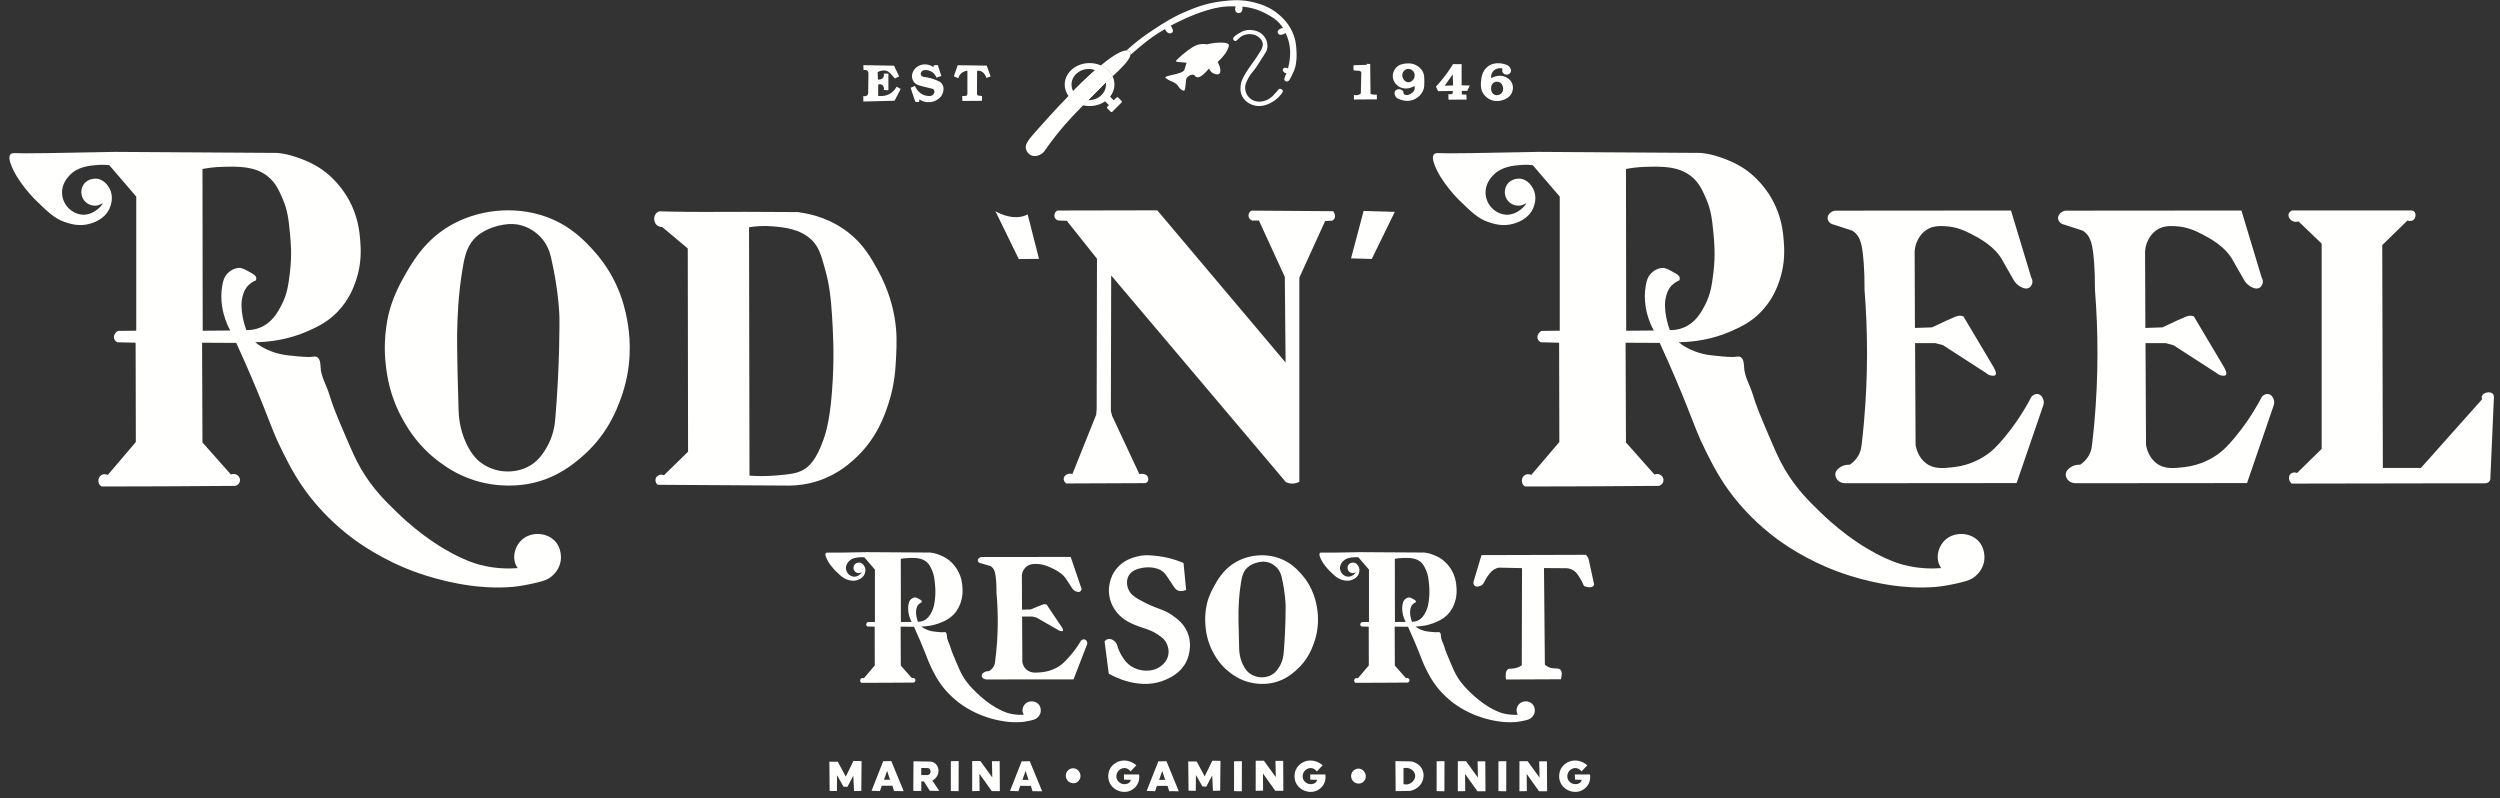 <?xml version="1.0" encoding="UTF-8"?>
<svg width="263px" height="84px" viewBox="0 0 263 84" version="1.1" xmlns="http://www.w3.org/2000/svg" xmlns:xlink="http://www.w3.org/1999/xlink">
    <rect x="0" y="0" width="263" height="84" fill="#333333" stroke="none"/>
    <title>Brand/Rod N Reel Logo/collapsed-light</title>
    <g id="Brand/Rod-N-Reel-Logo/collapsed-light" stroke="none" stroke-width="1" fill="none" fill-rule="evenodd">
        <g id="logo/collapsed-white" fill="#FFFFFE">
            <path d="M94.133,8.256 C94.286,8.184 94.438,8.112 94.591,8.04 C94.411,7.663 94.232,7.287 94.052,6.909 C92.975,6.892 91.899,6.874 90.822,6.856 C90.831,7.035 90.84,7.215 90.849,7.394 C90.971,7.33 91.12,7.34 91.225,7.421 C91.367,7.529 91.361,7.702 91.36,7.718 C91.351,8.417 91.343,9.117 91.333,9.818 C91.331,9.832 91.307,10.004 91.145,10.086 C90.987,10.168 90.836,10.094 90.822,10.086 L90.822,10.679 C91.917,10.652 93.011,10.624 94.106,10.598 L94.753,9.36 C94.609,9.279 94.465,9.198 94.322,9.117 C94.237,9.28 94.06,9.564 93.73,9.791 C93.157,10.181 92.543,10.11 92.383,10.086 L92.383,8.902 C92.413,8.889 92.591,8.816 92.76,8.902 C92.941,8.993 93.038,9.228 92.975,9.467 C93.137,9.476 93.299,9.485 93.46,9.494 L93.46,7.744 L92.975,7.744 C92.987,7.782 93.027,7.935 92.948,8.094 C92.884,8.226 92.777,8.286 92.734,8.31 C92.569,8.399 92.408,8.374 92.357,8.364 C92.347,8.103 92.338,7.843 92.33,7.583 C92.408,7.539 92.527,7.482 92.68,7.448 C92.78,7.425 93.002,7.376 93.245,7.448 C93.474,7.517 93.61,7.662 93.863,7.932 C93.983,8.06 94.073,8.174 94.133,8.256" id="Fill-2"></path>
            <path d="M96.249,9.038 C96.098,9.102 95.947,9.168 95.796,9.235 C95.96,9.727 96.124,10.22 96.288,10.713 C96.42,10.719 96.551,10.727 96.683,10.733 L96.722,10.457 C96.841,10.538 97.042,10.653 97.313,10.713 C97.451,10.743 97.984,10.842 98.516,10.536 C98.659,10.452 99.005,10.253 99.166,9.826 C99.202,9.732 99.358,9.32 99.166,8.938 C98.999,8.603 98.657,8.483 98.162,8.307 C97.76,8.166 97.411,8.113 97.175,8.091 C97.163,8.088 96.948,8.052 96.88,7.874 C96.812,7.694 96.952,7.526 96.959,7.519 C97.161,7.286 97.653,7.353 97.964,7.519 C98.312,7.705 98.462,8.031 98.516,8.169 C98.687,8.111 98.858,8.052 99.028,7.992 C98.903,7.611 98.779,7.23 98.654,6.849 C98.516,6.855 98.378,6.863 98.24,6.868 C98.227,6.935 98.213,7 98.2,7.065 C98.116,7.005 97.991,6.927 97.826,6.868 C97.702,6.825 97.337,6.698 96.899,6.829 C96.79,6.862 96.383,6.99 96.13,7.401 C96.068,7.501 95.884,7.802 95.953,8.189 C96.002,8.465 96.158,8.648 96.229,8.722 C96.401,8.9 96.588,8.963 97.097,9.097 C97.408,9.178 97.758,9.265 98.141,9.352 C98.182,9.378 98.245,9.428 98.279,9.511 C98.349,9.675 98.261,9.864 98.162,9.963 C97.984,10.143 97.7,10.106 97.511,10.082 C97.418,10.07 97.204,10.032 96.959,9.885 C96.53,9.627 96.329,9.229 96.249,9.038" id="Fill-3"></path>
            <path d="M100.751,6.862 C100.616,7.248 100.481,7.635 100.346,8.022 C100.5,8.091 100.653,8.162 100.807,8.231 C100.836,8.127 100.893,7.974 101.017,7.826 C101.288,7.5 101.669,7.445 101.771,7.435 L101.771,9.907 C101.729,9.968 101.687,10.028 101.645,10.089 L101.226,10.103 L101.24,10.62 C101.929,10.615 102.619,10.611 103.308,10.606 L103.308,10.103 C103.159,10.085 103.01,10.065 102.862,10.047 C102.833,10.001 102.805,9.954 102.777,9.907 C102.782,9.088 102.787,8.268 102.791,7.449 C102.928,7.427 103.037,7.442 103.112,7.463 C103.589,7.588 103.754,8.151 103.769,8.202 C103.918,8.147 104.067,8.091 104.216,8.036 C104.076,7.658 103.937,7.28 103.798,6.903 C102.782,6.889 101.766,6.875 100.751,6.862" id="Fill-4"></path>
            <path d="M142.379,6.869 C142.386,7.048 142.391,7.227 142.396,7.406 C142.611,7.423 142.823,7.44 143.038,7.458 C143.095,7.498 143.152,7.538 143.211,7.579 C143.192,8.329 143.176,9.079 143.159,9.829 C143.116,9.87 143.059,9.914 142.986,9.95 C142.747,10.067 142.511,10.008 142.432,9.985 L142.432,10.469 C143.239,10.464 144.047,10.458 144.854,10.452 C144.849,10.285 144.843,10.118 144.838,9.95 C144.721,9.965 144.565,9.971 144.388,9.937 C144.311,9.922 144.241,9.903 144.179,9.881 C144.168,8.831 144.157,7.781 144.145,6.731 C144.068,6.727 143.864,6.717 143.788,6.714 L143.782,6.713 L143.782,6.817 C143.315,6.834 142.847,6.852 142.379,6.869" id="Fill-5"></path>
            <path d="M148.723,8.303 C148.711,8.333 148.495,8.681 148.129,8.651 C147.805,8.627 147.637,8.333 147.601,8.249 C147.571,8.195 147.445,7.919 147.583,7.625 C147.607,7.577 147.733,7.331 148.015,7.265 C148.279,7.199 148.549,7.325 148.699,7.529 C148.873,7.769 148.855,8.081 148.723,8.303 M149.671,7.529 C149.389,6.995 148.861,6.797 148.711,6.749 C148.381,6.641 148.105,6.665 147.949,6.677 C147.649,6.707 147.211,6.749 146.875,7.109 C146.629,7.373 146.461,7.787 146.539,8.225 C146.641,8.783 147.091,9.065 147.193,9.125 C147.667,9.401 148.285,9.365 148.795,9.041 C148.819,9.113 148.855,9.257 148.807,9.419 C148.741,9.653 148.555,9.773 148.435,9.851 C148.351,9.899 148.135,10.037 147.889,9.989 C147.835,9.977 147.739,9.959 147.679,9.875 C147.637,9.809 147.661,9.761 147.643,9.683 C147.601,9.527 147.415,9.419 147.253,9.389 C147.103,9.365 146.893,9.401 146.779,9.557 C146.599,9.803 146.809,10.139 146.821,10.157 C146.893,10.271 147.013,10.373 147.277,10.463 C147.541,10.553 148.117,10.745 148.765,10.463 C148.855,10.421 149.467,10.145 149.725,9.485 C149.845,9.191 149.839,8.939 149.839,8.555 C149.833,8.099 149.833,7.829 149.671,7.529" id="Fill-6"></path>
            <path d="M151.981,9.017 C152.263,8.615 152.545,8.219 152.827,7.817 C152.845,8.207 152.857,8.597 152.869,8.987 C152.575,8.999 152.275,9.005 151.981,9.017 M154.621,8.999 C154.333,8.993 154.045,8.981 153.763,8.974 L153.763,6.749 L152.857,6.749 C152.653,7.085 152.413,7.438 152.149,7.805 C151.783,8.303 151.412,8.735 151.063,9.113 C151.135,9.269 151.213,9.424 151.285,9.587 C151.801,9.581 152.323,9.574 152.845,9.569 C152.827,9.677 152.815,9.785 152.803,9.893 C152.659,9.899 152.515,9.911 152.371,9.917 C152.371,10.109 152.377,10.301 152.383,10.487 C153.019,10.487 153.655,10.481 154.291,10.474 C154.279,10.301 154.273,10.133 154.262,9.959 C154.105,9.953 153.943,9.941 153.788,9.935 C153.781,9.809 153.781,9.683 153.775,9.557 L154.357,9.557 C154.447,9.371 154.538,9.185 154.621,8.999" id="Fill-7"></path>
            <path d="M157.903,9.863 C157.729,10.007 157.441,10.079 157.201,9.953 C156.901,9.803 156.871,9.449 156.865,9.371 C156.859,9.317 156.823,8.903 157.141,8.693 C157.315,8.579 157.555,8.561 157.747,8.651 C157.939,8.741 158.023,8.903 158.047,8.957 C158.173,9.215 158.185,9.629 157.903,9.863 M159.073,8.777 C158.899,8.345 158.527,8.171 158.407,8.111 C157.945,7.889 157.507,7.991 157.351,8.027 C157.141,8.075 156.985,8.159 156.877,8.225 C156.865,8.171 156.817,7.793 157.088,7.487 C157.327,7.211 157.651,7.181 157.712,7.181 C157.831,7.163 157.993,7.151 158.047,7.235 C158.083,7.295 158.023,7.355 158.029,7.457 C158.041,7.619 158.191,7.805 158.407,7.847 C158.605,7.889 158.815,7.793 158.905,7.625 C159.043,7.379 158.857,7.115 158.821,7.067 C158.743,6.953 158.641,6.893 158.599,6.875 C158.335,6.725 157.231,6.371 156.445,7.055 C155.905,7.523 155.839,8.189 155.803,8.585 C155.779,8.891 155.743,9.311 155.983,9.755 C156.229,10.193 156.607,10.397 156.739,10.463 C157.357,10.763 157.951,10.583 158.125,10.517 C158.335,10.445 158.821,10.265 159.043,9.767 C159.085,9.677 159.265,9.251 159.073,8.777" id="Fill-8"></path>
            <path d="M104.721,22.225 C105.539,23.9 106.356,25.576 107.174,27.252 C107.884,27.245 108.593,27.237 109.302,27.231 C108.905,25.674 108.509,24.115 108.112,22.557 C108.023,22.603 107.935,22.641 107.848,22.675 C106.634,23.136 105.36,22.575 104.721,22.225" id="Fill-9"></path>
            <path d="M143.453,22.191 C143.012,23.854 142.571,25.517 142.13,27.179 C142.857,27.2 143.583,27.222 144.31,27.243 C145.116,25.592 145.923,23.94 146.731,22.288 C145.638,22.256 144.545,22.224 143.453,22.191" id="Fill-10"></path>
            <path d="M25.524,31.158 C25.601,30.876 25.734,30.396 26.16,29.982 C26.436,29.712 26.724,29.574 26.91,29.502 C26.939,29.436 26.976,29.34 26.958,29.232 C26.922,29.004 26.705,28.866 26.501,28.752 C25.817,28.368 25.482,28.176 25.163,28.182 C24.353,28.206 23.855,28.848 23.777,28.956 C23.627,29.16 23.496,29.418 23.388,30 C23.087,31.668 23.526,33.078 23.688,33.546 C23.789,33.852 23.958,34.284 24.227,34.77 C23.262,34.782 22.289,34.788 21.324,34.794 C21.317,29.124 21.305,23.454 21.3,17.778 C21.791,17.682 22.536,17.568 23.448,17.55 C25.098,17.508 26.796,17.472 28.139,18.528 C28.998,19.2 29.358,20.046 29.753,20.958 C30.263,22.146 30.36,23.1 30.503,24.552 C30.593,25.458 30.72,26.838 30.503,28.638 C30.341,29.946 30.222,30.924 29.615,32.094 C29.226,32.844 28.632,33.936 27.389,34.452 C26.808,34.698 26.274,34.734 25.913,34.728 C25.812,34.452 25.139,32.58 25.524,31.158 M58.325,56.863 C57.425,55.974 55.824,55.938 54.888,56.796 C54.222,57.402 53.915,58.428 54.198,59.256 C54.276,59.478 54.377,59.652 54.462,59.766 C53.513,59.838 52.098,59.844 50.472,59.413 C50.015,59.292 49.074,59.016 47.567,58.213 C46.841,57.828 44.484,56.532 41.82,53.952 C40.56,52.734 39.234,51.45 38.003,49.363 C37.391,48.324 36.984,47.358 36.162,45.438 C35.399,43.638 35.015,42.738 34.632,41.466 C34.343,40.506 33.755,39.606 33.726,38.604 C33.713,38.4 33.713,37.758 33.348,37.56 C33.191,37.476 33.024,37.506 32.97,37.518 C32.424,37.608 31.727,37.53 30.329,37.386 C28.962,37.242 28.013,36.744 27.755,36.606 C27.353,36.39 27.048,36.168 26.843,36.006 C29.453,35.97 31.379,35.286 32.484,34.788 C33.401,34.374 34.458,33.888 35.496,32.814 C36.749,31.524 37.229,30.15 37.451,29.508 C38.07,27.684 37.962,26.16 37.896,25.296 C37.824,24.402 37.679,22.824 36.72,21.054 C35.67,19.128 34.248,18.096 33.876,17.838 C32.879,17.148 31.943,16.806 31.374,16.596 C30.438,16.26 29.736,16.158 29.549,16.134 C29.387,16.11 29.249,16.098 29.153,16.086 C23.465,16.05 17.784,16.014 12.096,15.978 C6.305,16.098 2.286,16.164 1.625,16.11 C1.541,16.104 1.253,16.074 1.098,16.242 C1.013,16.338 0.9,16.554 1.098,17.154 C1.751,19.11 3.732,21.036 3.732,21.036 C5.063,22.332 5.753,22.986 6.767,23.34 C7.332,23.538 8.351,23.88 9.522,23.52 C9.87,23.412 11.01,23.058 11.52,21.942 C11.634,21.684 12.005,20.754 11.538,19.86 C11.46,19.704 11.022,18.864 10.139,18.792 C10.086,18.792 9.239,18.738 8.789,19.416 C8.436,19.95 8.496,20.676 8.898,21.144 C9.234,21.528 9.713,21.654 10.074,21.636 C10.524,21.606 10.782,21.354 10.805,21.39 C10.853,21.456 9.996,22.596 8.765,22.59 C7.932,22.578 7.355,22.044 7.212,21.9 C7.115,21.804 6.563,21.234 6.527,20.346 C6.479,19.344 7.122,18.66 7.301,18.462 C8.189,17.508 9.479,17.412 10.32,17.352 C10.805,17.316 11.213,17.346 11.496,17.376 C12.443,18.474 13.386,19.578 14.334,20.682 L14.334,34.788 C13.691,34.794 13.049,34.806 12.408,34.812 C12.077,34.998 11.922,35.346 12.005,35.634 C12.077,35.862 12.282,35.976 12.336,36.006 C12.984,36.024 13.626,36.036 14.267,36.054 C14.274,39.534 14.286,43.02 14.291,46.5 C13.308,47.652 12.324,48.811 11.339,49.963 C11.31,49.95 10.955,49.788 10.649,49.987 C10.325,50.19 10.272,50.67 10.451,50.958 C10.524,51.078 10.626,51.144 10.698,51.18 C12.839,51.174 14.982,51.168 17.129,51.163 C19.679,51.15 22.224,51.132 24.762,51.114 C25.043,51.037 25.241,50.79 25.248,50.514 C25.253,50.25 25.086,50.04 24.893,49.938 C24.612,49.788 24.336,49.902 24.293,49.92 C23.298,48.792 22.301,47.67 21.3,46.548 C21.287,43.05 21.27,39.552 21.258,36.054 C22.451,36.06 23.651,36.066 24.851,36.072 C26.124,38.838 27.072,41.124 27.713,42.732 C28.572,44.892 28.877,45.828 29.729,47.52 C30.443,48.948 31.236,50.502 32.634,52.29 C33.179,52.98 34.47,54.552 36.498,56.172 C37.079,56.64 39.227,58.314 42.486,59.7 C43.079,59.952 45.87,61.116 49.493,61.608 C50.22,61.704 51.941,61.908 53.934,61.74 C54.005,61.734 54.81,61.663 55.86,61.428 C56.976,61.182 57.539,61.05 58.037,60.63 C58.224,60.474 58.86,59.916 58.991,58.968 C59.01,58.842 59.153,57.678 58.325,56.863" id="Fill-11"></path>
            <path d="M175.275,31.158 C175.354,30.876 175.486,30.396 175.912,29.982 C176.188,29.712 176.475,29.574 176.662,29.502 C176.691,29.436 176.728,29.34 176.71,29.232 C176.673,29.004 176.458,28.866 176.254,28.752 C175.569,28.368 175.234,28.176 174.915,28.182 C174.106,28.206 173.608,28.848 173.53,28.956 C173.38,29.16 173.247,29.418 173.139,30 C172.839,31.668 173.278,33.078 173.439,33.546 C173.541,33.852 173.71,34.284 173.98,34.77 C173.013,34.782 172.041,34.788 171.075,34.794 C171.069,29.124 171.058,23.454 171.052,17.778 C171.543,17.682 172.288,17.568 173.199,17.55 C174.849,17.508 176.547,17.472 177.891,18.528 C178.749,19.2 179.11,20.046 179.506,20.958 C180.015,22.146 180.112,23.1 180.256,24.552 C180.345,25.458 180.471,26.838 180.256,28.638 C180.093,29.946 179.973,30.924 179.367,32.094 C178.978,32.844 178.384,33.936 177.141,34.452 C176.56,34.698 176.025,34.734 175.665,34.728 C175.563,34.452 174.891,32.58 175.275,31.158 M208.078,56.863 C207.178,55.974 205.575,55.938 204.639,56.796 C203.973,57.402 203.667,58.428 203.949,59.256 C204.028,59.478 204.13,59.652 204.213,59.766 C203.265,59.838 201.849,59.844 200.223,59.413 C199.767,59.292 198.825,59.016 197.319,58.213 C196.593,57.828 194.236,56.532 191.571,53.952 C190.312,52.734 188.986,51.45 187.756,49.363 C187.143,48.324 186.736,47.358 185.913,45.438 C185.152,43.638 184.767,42.738 184.384,41.466 C184.095,40.506 183.508,39.606 183.478,38.604 C183.465,38.4 183.465,37.758 183.099,37.56 C182.943,37.476 182.775,37.506 182.721,37.518 C182.175,37.608 181.48,37.53 180.082,37.386 C178.713,37.242 177.765,36.744 177.508,36.606 C177.106,36.39 176.799,36.168 176.595,36.006 C179.206,35.97 181.132,35.286 182.236,34.788 C183.154,34.374 184.21,33.888 185.247,32.814 C186.502,31.524 186.982,30.15 187.204,29.508 C187.821,27.684 187.713,26.16 187.647,25.296 C187.575,24.402 187.432,22.824 186.471,21.054 C185.421,19.128 183.999,18.096 183.628,17.838 C182.632,17.148 181.695,16.806 181.125,16.596 C180.189,16.26 179.488,16.158 179.302,16.134 C179.139,16.11 179.002,16.098 178.906,16.086 C173.217,16.05 167.536,16.014 161.847,15.978 C156.058,16.098 152.038,16.164 151.378,16.11 C151.293,16.104 151.006,16.074 150.849,16.242 C150.765,16.338 150.652,16.554 150.849,17.154 C151.504,19.11 153.484,21.036 153.484,21.036 C154.815,22.332 155.506,22.986 156.519,23.34 C157.084,23.538 158.104,23.88 159.273,23.52 C159.621,23.412 160.762,23.058 161.271,21.942 C161.386,21.684 161.758,20.754 161.289,19.86 C161.212,19.704 160.773,18.864 159.891,18.792 C159.838,18.792 158.991,18.738 158.541,19.416 C158.188,19.95 158.247,20.676 158.649,21.144 C158.986,21.528 159.465,21.654 159.825,21.636 C160.275,21.606 160.534,21.354 160.558,21.39 C160.606,21.456 159.747,22.596 158.517,22.59 C157.684,22.578 157.108,22.044 156.963,21.9 C156.867,21.804 156.315,21.234 156.28,20.346 C156.232,19.344 156.873,18.66 157.054,18.462 C157.941,17.508 159.232,17.412 160.071,17.352 C160.558,17.316 160.965,17.346 161.247,17.376 C162.195,18.474 163.138,19.578 164.086,20.682 L164.086,34.788 C163.443,34.794 162.802,34.806 162.16,34.812 C161.83,34.998 161.673,35.346 161.758,35.634 C161.83,35.862 162.034,35.976 162.088,36.006 C162.736,36.024 163.378,36.036 164.019,36.054 C164.025,39.534 164.038,43.02 164.043,46.5 C163.06,47.652 162.075,48.811 161.091,49.963 C161.062,49.95 160.708,49.788 160.402,49.987 C160.078,50.19 160.023,50.67 160.204,50.958 C160.275,51.078 160.378,51.144 160.449,51.18 C162.591,51.174 164.734,51.168 166.882,51.163 C169.432,51.15 171.975,51.132 174.513,51.114 C174.795,51.037 174.993,50.79 174.999,50.514 C175.006,50.25 174.838,50.04 174.645,49.938 C174.363,49.788 174.088,49.902 174.045,49.92 C173.049,48.792 172.054,47.67 171.052,46.548 C171.039,43.05 171.021,39.552 171.01,36.054 C172.204,36.06 173.404,36.066 174.604,36.072 C175.875,38.838 176.823,41.124 177.465,42.732 C178.323,44.892 178.63,45.828 179.482,47.52 C180.195,48.948 180.988,50.502 182.386,52.29 C182.932,52.98 184.221,54.552 186.249,56.172 C186.832,56.64 188.98,58.314 192.238,59.7 C192.832,59.952 195.621,61.116 199.245,61.608 C199.971,61.704 201.693,61.908 203.686,61.74 C203.758,61.734 204.562,61.663 205.612,61.428 C206.728,61.182 207.291,61.05 207.789,60.63 C207.975,60.474 208.612,59.916 208.743,58.968 C208.762,58.842 208.906,57.678 208.078,56.863" id="Fill-12"></path>
            <path d="M58.416,44.057 C58.366,44.606 58.248,45.86 57.448,47.178 C57.091,47.763 56.529,48.656 55.361,49.193 C55.162,49.288 54.143,49.738 52.793,49.56 C52.443,49.513 51.513,49.353 50.613,48.691 C50.306,48.467 49.694,47.958 49.107,46.764 C48.314,45.144 48.257,43.661 48.239,43.046 C48.051,36.922 48.089,35.072 48.089,35.072 C48.126,33.434 48.182,31.106 48.676,28.191 C48.889,26.908 49.157,25.726 50.176,24.845 C51.218,23.941 52.662,23.687 52.887,23.651 C53.255,23.592 53.73,23.521 54.343,23.604 C55.717,23.799 56.591,24.638 56.911,24.981 C57.648,25.785 57.866,26.66 57.979,27.139 C58.816,30.733 58.853,33.417 58.853,33.417 C58.853,33.777 58.903,38.329 58.416,44.057 M66.07,34.232 C65.869,32.908 65.301,29.521 62.483,26.406 C61.59,25.419 60.085,23.752 57.448,22.806 C54.037,21.582 50.189,22.079 47.339,23.74 C44.59,25.342 43.253,27.754 42.341,29.403 C41.516,30.887 41.141,32.105 41.036,32.465 C40.886,32.985 40.241,35.285 40.579,38.329 C40.698,39.405 40.973,41.698 42.448,44.258 C42.966,45.168 44.035,46.982 46.214,48.59 C46.97,49.152 48.445,50.216 50.719,50.754 C53.399,51.398 55.567,50.925 56.142,50.789 C58.716,50.175 60.322,48.821 61.246,48.023 C63.851,45.777 64.839,43.205 65.294,41.964 C66.526,38.636 66.301,35.728 66.07,34.232" id="Fill-13"></path>
            <path d="M87.606,39.96 C87.402,43.836 86.928,45.402 86.634,46.23 C85.854,48.45 85.08,49.11 84.492,49.434 C83.79,49.824 83.076,49.89 81.792,50.01 C80.568,50.124 79.542,50.088 78.846,50.034 C78.828,41.328 78.81,32.616 78.798,23.91 C79.374,23.814 80.262,23.718 81.33,23.814 C82.482,23.916 84.18,24.072 85.392,25.248 C86.136,25.968 86.364,26.76 86.796,28.314 C87.258,29.958 87.408,31.344 87.516,33.018 C87.636,34.884 87.762,36.972 87.606,39.96 M94.104,33.36 C93.96,32.544 93.552,30.564 92.304,28.338 C91.626,27.12 90.858,25.746 89.31,24.51 C87.432,23.016 85.422,22.53 84.204,22.356 C84.024,22.32 84,22.314 84,22.314 C84,22.314 83.28,22.308 82.212,22.302 C81.144,22.296 79.734,22.284 78.348,22.284 C74.724,22.284 73.506,22.32 70.584,22.26 C70.068,22.248 69.642,22.236 69.36,22.23 C69.27,22.26 69.132,22.32 69.018,22.458 C68.742,22.776 68.748,23.346 69.072,23.658 C69.288,23.868 69.57,23.886 69.672,23.886 C70.566,24.636 71.46,25.386 72.354,26.142 C72.366,33.264 72.372,40.392 72.384,47.52 C71.538,48.342 70.692,49.17 69.846,49.998 C69.786,49.974 69.636,49.908 69.444,49.944 C69.426,49.944 69.102,50.016 68.988,50.316 C68.898,50.55 68.976,50.826 69.186,51 C73.812,51.03 78.432,51.054 83.058,51.084 C83.796,51.072 84.882,50.982 86.112,50.574 C88.206,49.872 89.502,48.666 90.108,48.09 C92.274,46.026 93.066,43.692 93.474,42.438 C94.128,40.434 94.212,38.772 94.278,37.386 C94.326,36.264 94.386,35.004 94.104,33.36" id="Fill-14"></path>
            <path d="M112.82,49.862 C112.766,49.847 112.402,49.755 112.121,49.978 C112.07,50.018 111.935,50.126 111.905,50.311 C111.873,50.51 111.977,50.721 112.171,50.861 C114.934,50.849 117.696,50.838 120.458,50.826 C120.515,50.817 120.602,50.795 120.675,50.726 C120.834,50.58 120.82,50.321 120.758,50.178 C120.649,49.924 120.277,49.776 119.86,49.878 L116.997,43.754 C116.953,43.587 116.908,43.421 116.864,43.254 C116.875,38.495 116.887,33.736 116.897,28.976 C123.022,36.222 129.146,43.468 135.271,50.714 C135.393,50.774 135.584,50.849 135.827,50.868 C136.239,50.901 136.555,50.757 136.691,50.684 L136.691,29.205 C137.596,27.22 138.501,25.235 139.406,23.25 C139.643,23.239 139.879,23.229 140.116,23.219 C140.255,23.162 140.324,23.079 140.356,23.034 C140.499,22.822 140.461,22.493 140.249,22.218 C137.406,22.198 134.563,22.178 131.719,22.157 C131.689,22.161 131.645,22.17 131.598,22.194 C131.395,22.3 131.284,22.613 131.377,22.865 C131.461,23.095 131.683,23.186 131.727,23.202 L132.44,23.202 C133.348,25.179 134.255,27.156 135.163,29.132 C135.19,32.135 135.217,35.136 135.244,38.138 C130.745,32.801 126.246,27.462 121.747,22.126 C118.264,22.133 114.782,22.139 111.299,22.147 C111.26,22.153 111.199,22.169 111.139,22.211 C110.917,22.364 110.839,22.778 111.037,23.016 C111.149,23.153 111.314,23.187 111.389,23.198 C111.668,23.207 111.947,23.217 112.226,23.228 C113.285,24.557 114.344,25.887 115.403,27.215 C115.391,32.502 115.38,37.79 115.369,43.077 C115.352,43.263 115.334,43.448 115.318,43.632 C114.485,45.709 113.653,47.786 112.82,49.862" id="Fill-15"></path>
            <path d="M237.686,30.282 C237.967,30.131 238.037,29.795 238.041,29.769 C238.099,29.469 237.956,29.24 237.926,29.194 C237.217,26.845 236.507,24.495 235.798,22.146 C229.662,22.152 223.524,22.157 217.388,22.161 C217.313,22.16 217.212,22.167 217.1,22.207 C216.814,22.308 216.454,22.623 216.512,23.022 C216.554,23.31 216.802,23.555 217.13,23.625 L219.092,24.259 C219.163,24.302 219.274,24.376 219.394,24.486 C219.728,24.792 219.951,25.214 220.088,25.874 C220.252,26.664 220.405,28.324 220.39,30.507 C220.737,34.868 220.771,39.583 220.315,44.587 C220.244,45.363 220.163,46.127 220.073,46.881 C220.05,47.098 219.995,47.378 219.863,47.681 C219.571,48.346 219.082,48.724 218.836,48.888 C218.642,48.88 218.188,48.888 217.779,49.19 C217.624,49.305 217.376,49.488 217.327,49.809 C217.277,50.127 217.454,50.374 217.493,50.427 C217.782,50.832 218.295,50.835 218.353,50.835 C224.364,50.83 230.375,50.825 236.387,50.819 C237.323,48.092 238.259,45.365 239.196,42.638 C239.227,42.544 239.272,42.366 239.231,42.154 C239.225,42.122 239.105,41.538 238.641,41.456 C238.268,41.388 237.982,41.7 237.96,41.724 C236.935,43.676 235.873,45.103 235.076,46.059 C234.191,47.118 233.686,47.532 233.285,47.814 C232.777,48.171 231.552,48.938 229.81,49.14 C228.707,49.267 227.723,49.381 226.872,48.745 C226.072,48.149 225.837,47.226 225.762,46.829 C225.743,43.252 225.725,39.675 225.707,36.099 L227.839,36.099 C228.108,36.171 228.376,36.243 228.646,36.314 C230.162,37.294 231.679,38.273 233.195,39.252 C233.268,39.321 233.432,39.456 233.678,39.503 C233.769,39.52 234.052,39.573 234.163,39.449 C234.341,39.248 233.995,38.67 233.894,38.5 C233.389,37.655 232.286,35.787 230.795,33.287 C230.737,33.264 230.644,33.233 230.527,33.219 C230.269,33.189 230.063,33.269 229.955,33.312 C229.645,33.437 228.721,33.846 227.488,34.44 C226.889,34.46 226.291,34.48 225.693,34.5 C225.682,31.829 225.671,29.157 225.66,26.487 C225.671,26.22 225.726,25.747 225.992,25.234 C226.082,25.06 226.347,24.562 226.876,24.202 C227.559,23.738 228.296,23.766 228.884,23.797 C230.126,23.862 231.033,24.318 231.666,24.645 C232.43,25.039 234.149,25.926 234.963,27.5 C235.237,28.027 235.564,28.526 235.848,29.048 C236.087,29.487 236.24,29.79 236.603,30.042 C236.741,30.138 237.271,30.506 237.686,30.282" id="Fill-16"></path>
            <path d="M213.444,30.282 C213.725,30.131 213.796,29.795 213.8,29.769 C213.858,29.469 213.715,29.24 213.685,29.194 C212.977,26.845 212.266,24.495 211.558,22.146 C205.42,22.152 199.283,22.157 193.146,22.161 C193.072,22.16 192.97,22.167 192.859,22.207 C192.574,22.308 192.212,22.623 192.271,23.022 C192.313,23.31 192.561,23.555 192.889,23.625 L194.852,24.259 C194.923,24.302 195.034,24.376 195.154,24.486 C195.488,24.792 195.71,25.214 195.848,25.874 C196.012,26.664 196.163,28.324 196.15,30.507 C196.495,34.868 196.53,39.583 196.074,44.587 C196.004,45.363 195.923,46.127 195.832,46.881 C195.809,47.098 195.754,47.378 195.621,47.681 C195.33,48.346 194.841,48.724 194.594,48.888 C194.401,48.88 193.946,48.888 193.538,49.19 C193.383,49.305 193.135,49.488 193.085,49.809 C193.036,50.127 193.213,50.374 193.252,50.427 C193.541,50.832 194.054,50.835 194.112,50.835 C200.123,50.83 206.135,50.825 212.146,50.819 C213.082,48.092 214.018,45.365 214.955,42.638 C214.986,42.544 215.032,42.366 214.99,42.154 C214.985,42.122 214.864,41.538 214.4,41.456 C214.028,41.388 213.74,41.7 213.719,41.724 C212.693,43.676 211.633,45.103 210.835,46.059 C209.951,47.118 209.444,47.532 209.044,47.814 C208.536,48.171 207.311,48.938 205.568,49.14 C204.466,49.267 203.482,49.381 202.631,48.745 C201.831,48.149 201.595,47.226 201.52,46.829 C201.503,43.252 201.484,39.675 201.466,36.099 L203.599,36.099 C203.866,36.171 204.136,36.243 204.405,36.314 C205.921,37.294 207.437,38.273 208.955,39.252 C209.027,39.321 209.191,39.456 209.438,39.503 C209.528,39.52 209.811,39.573 209.922,39.449 C210.1,39.248 209.755,38.67 209.653,38.5 C209.149,37.655 208.044,35.787 206.554,33.287 C206.495,33.264 206.403,33.233 206.287,33.219 C206.029,33.189 205.822,33.269 205.714,33.312 C205.404,33.437 204.48,33.846 203.246,34.44 C202.648,34.46 202.05,34.48 201.452,34.5 C201.44,31.829 201.431,29.157 201.419,26.487 C201.431,26.22 201.485,25.747 201.751,25.234 C201.841,25.06 202.106,24.562 202.635,24.202 C203.318,23.738 204.055,23.766 204.643,23.797 C205.886,23.862 206.791,24.318 207.425,24.645 C208.189,25.039 209.909,25.926 210.722,27.5 C210.995,28.027 211.323,28.526 211.607,29.048 C211.846,29.487 212,29.79 212.362,30.042 C212.5,30.138 213.031,30.506 213.444,30.282" id="Fill-17"></path>
            <path d="M241.127,22.139 L253.718,22.139 C253.788,22.15 253.894,22.178 253.978,22.262 C254.185,22.471 254.158,22.934 253.88,23.142 C253.624,23.333 253.291,23.208 253.265,23.198 C252.381,24.059 251.496,24.92 250.612,25.782 C250.633,33.596 250.655,41.411 250.675,49.226 L254.681,49.226 C256.826,46.818 258.973,44.41 261.118,42.002 C261.055,41.842 261.073,41.733 261.093,41.672 C261.217,41.303 261.952,41.127 262.235,41.419 C262.274,41.46 262.362,41.57 262.361,41.799 C262.235,44.672 262.108,47.544 261.981,50.417 C261.963,50.498 261.928,50.591 261.854,50.671 C261.674,50.863 261.374,50.85 261.296,50.848 C260.858,50.838 252.536,50.854 241.094,50.874 C241.035,50.83 240.952,50.757 240.891,50.645 C240.77,50.42 240.745,50.045 240.992,49.834 C241.165,49.688 241.422,49.661 241.652,49.758 L244.238,47.223 L244.238,25.628 C243.426,24.851 242.615,24.073 241.805,23.295 C241.763,23.31 241.387,23.427 241.069,23.194 C240.908,23.076 240.679,22.806 240.765,22.51 C240.838,22.261 241.087,22.156 241.127,22.139" id="Fill-18"></path>
            <path d="M96.412,64.013 C96.443,63.903 96.494,63.716 96.661,63.554 C96.769,63.449 96.881,63.395 96.953,63.366 C96.965,63.341 96.979,63.303 96.973,63.261 C96.958,63.172 96.874,63.118 96.794,63.074 C96.527,62.924 96.396,62.849 96.272,62.851 C95.956,62.861 95.761,63.112 95.731,63.154 C95.672,63.233 95.62,63.334 95.578,63.561 C95.461,64.213 95.632,64.763 95.695,64.946 C95.735,65.065 95.801,65.234 95.906,65.424 C95.529,65.429 95.15,65.431 94.772,65.433 C94.77,63.219 94.765,61.005 94.763,58.788 C94.955,58.751 95.245,58.707 95.602,58.699 C96.246,58.683 96.909,58.668 97.434,59.082 C97.769,59.343 97.91,59.674 98.064,60.03 C98.263,60.494 98.3,60.866 98.357,61.434 C98.392,61.788 98.441,62.326 98.357,63.03 C98.294,63.54 98.247,63.922 98.011,64.379 C97.858,64.671 97.626,65.098 97.141,65.3 C96.914,65.396 96.705,65.41 96.565,65.408 C96.524,65.3 96.262,64.568 96.412,64.013 M109.222,74.051 C108.87,73.704 108.245,73.689 107.879,74.025 C107.619,74.262 107.5,74.663 107.609,74.986 C107.64,75.072 107.68,75.14 107.713,75.185 C107.342,75.213 106.789,75.215 106.154,75.047 C105.976,75 105.609,74.892 105.02,74.578 C104.737,74.429 103.816,73.922 102.776,72.914 C102.284,72.438 101.766,71.938 101.286,71.122 C101.047,70.716 100.887,70.339 100.567,69.59 C100.269,68.888 100.119,68.536 99.969,68.038 C99.857,67.664 99.627,67.313 99.615,66.921 C99.611,66.841 99.611,66.59 99.467,66.513 C99.407,66.481 99.341,66.492 99.32,66.497 C99.107,66.533 98.835,66.501 98.289,66.445 C97.755,66.389 97.385,66.194 97.284,66.14 C97.127,66.057 97.007,65.97 96.928,65.907 C97.947,65.892 98.699,65.625 99.13,65.431 C99.488,65.269 99.901,65.08 100.306,64.661 C100.796,64.157 100.984,63.62 101.07,63.369 C101.312,62.657 101.269,62.062 101.243,61.724 C101.215,61.375 101.159,60.759 100.784,60.068 C100.375,59.315 99.819,58.913 99.674,58.812 C99.285,58.542 98.92,58.409 98.697,58.326 C98.331,58.196 98.057,58.156 97.985,58.146 C97.921,58.137 97.867,58.133 97.83,58.128 C95.609,58.113 93.389,58.1 91.169,58.086 C88.907,58.133 87.338,58.158 87.08,58.137 C87.047,58.135 86.935,58.123 86.874,58.188 C86.841,58.226 86.797,58.311 86.874,58.544 C87.129,59.309 87.902,60.061 87.902,60.061 C88.423,60.566 88.692,60.822 89.088,60.961 C89.308,61.038 89.707,61.171 90.163,61.031 C90.299,60.988 90.745,60.85 90.944,60.414 C90.988,60.314 91.133,59.951 90.95,59.601 C90.92,59.54 90.749,59.213 90.405,59.185 C90.384,59.185 90.053,59.163 89.878,59.429 C89.739,59.637 89.762,59.92 89.92,60.103 C90.051,60.253 90.238,60.302 90.379,60.295 C90.554,60.284 90.655,60.185 90.665,60.199 C90.683,60.225 90.349,60.669 89.868,60.667 C89.543,60.663 89.318,60.455 89.261,60.398 C89.224,60.361 89.008,60.138 88.994,59.791 C88.975,59.4 89.226,59.133 89.297,59.056 C89.643,58.683 90.147,58.645 90.475,58.622 C90.665,58.608 90.824,58.619 90.934,58.632 C91.304,59.061 91.672,59.491 92.042,59.922 L92.042,65.431 C91.792,65.433 91.541,65.438 91.291,65.44 C91.162,65.513 91.1,65.649 91.133,65.762 C91.162,65.85 91.241,65.895 91.262,65.907 C91.515,65.913 91.766,65.918 92.017,65.925 C92.019,67.284 92.024,68.645 92.026,70.005 C91.642,70.455 91.258,70.907 90.874,71.357 C90.862,71.351 90.724,71.288 90.604,71.366 C90.478,71.445 90.457,71.633 90.526,71.745 C90.554,71.792 90.595,71.817 90.623,71.832 C91.459,71.83 92.296,71.827 93.134,71.825 C94.13,71.82 95.124,71.813 96.115,71.807 C96.225,71.775 96.302,71.68 96.304,71.572 C96.307,71.469 96.241,71.387 96.166,71.347 C96.056,71.288 95.948,71.333 95.932,71.34 C95.543,70.899 95.154,70.462 94.763,70.023 C94.758,68.658 94.751,67.291 94.747,65.925 C95.213,65.928 95.681,65.93 96.15,65.933 C96.647,67.013 97.017,67.905 97.267,68.534 C97.603,69.376 97.722,69.742 98.054,70.403 C98.333,70.961 98.643,71.567 99.188,72.265 C99.402,72.536 99.906,73.149 100.698,73.782 C100.925,73.964 101.764,74.618 103.036,75.159 C103.268,75.258 104.357,75.713 105.773,75.905 C106.056,75.941 106.729,76.021 107.506,75.956 C107.534,75.954 107.849,75.925 108.259,75.834 C108.694,75.738 108.914,75.687 109.109,75.522 C109.182,75.462 109.43,75.243 109.481,74.873 C109.489,74.824 109.545,74.369 109.222,74.051" id="Fill-19"></path>
            <path d="M148.386,64.013 C148.417,63.903 148.468,63.716 148.634,63.554 C148.742,63.449 148.855,63.395 148.927,63.366 C148.939,63.341 148.953,63.303 148.946,63.261 C148.932,63.172 148.848,63.118 148.768,63.074 C148.501,62.924 148.37,62.849 148.246,62.851 C147.929,62.861 147.734,63.112 147.704,63.154 C147.646,63.233 147.595,63.334 147.552,63.561 C147.435,64.213 147.606,64.763 147.67,64.946 C147.709,65.065 147.774,65.234 147.88,65.424 C147.503,65.429 147.124,65.431 146.746,65.433 C146.744,63.219 146.739,61.005 146.737,58.788 C146.929,58.751 147.22,58.707 147.575,58.699 C148.22,58.683 148.883,58.668 149.408,59.082 C149.743,59.343 149.883,59.674 150.038,60.03 C150.237,60.494 150.274,60.866 150.331,61.434 C150.366,61.788 150.415,62.326 150.331,63.03 C150.268,63.54 150.221,63.922 149.984,64.379 C149.831,64.671 149.599,65.098 149.115,65.3 C148.888,65.396 148.679,65.41 148.538,65.408 C148.498,65.3 148.236,64.568 148.386,64.013 M161.195,74.051 C160.844,73.704 160.219,73.689 159.853,74.025 C159.593,74.262 159.473,74.663 159.583,74.986 C159.614,75.072 159.653,75.14 159.686,75.185 C159.316,75.213 158.764,75.215 158.128,75.047 C157.95,75 157.582,74.892 156.995,74.578 C156.711,74.429 155.79,73.922 154.75,72.914 C154.258,72.438 153.74,71.938 153.26,71.122 C153.021,70.716 152.861,70.339 152.54,69.59 C152.243,68.888 152.093,68.536 151.943,68.038 C151.83,67.664 151.6,67.313 151.589,66.921 C151.584,66.841 151.584,66.59 151.441,66.513 C151.381,66.481 151.315,66.492 151.294,66.497 C151.081,66.533 150.809,66.501 150.263,66.445 C149.728,66.389 149.359,66.194 149.258,66.14 C149.101,66.057 148.981,65.97 148.901,65.907 C149.921,65.892 150.673,65.625 151.104,65.431 C151.462,65.269 151.874,65.08 152.28,64.661 C152.77,64.157 152.957,63.62 153.044,63.369 C153.286,62.657 153.244,62.062 153.218,61.724 C153.19,61.375 153.133,60.759 152.758,60.068 C152.348,59.315 151.793,58.913 151.648,58.812 C151.259,58.542 150.893,58.409 150.671,58.326 C150.305,58.196 150.031,58.156 149.958,58.146 C149.895,58.137 149.841,58.133 149.803,58.128 C147.583,58.113 145.364,58.1 143.143,58.086 C140.881,58.133 139.312,58.158 139.054,58.137 C139.021,58.135 138.908,58.123 138.848,58.188 C138.815,58.226 138.77,58.311 138.848,58.544 C139.103,59.309 139.876,60.061 139.876,60.061 C140.396,60.566 140.666,60.822 141.062,60.961 C141.282,61.038 141.68,61.171 142.137,61.031 C142.273,60.988 142.718,60.85 142.918,60.414 C142.962,60.314 143.107,59.951 142.924,59.601 C142.894,59.54 142.723,59.213 142.378,59.185 C142.357,59.185 142.027,59.163 141.851,59.429 C141.713,59.637 141.737,59.92 141.894,60.103 C142.024,60.253 142.212,60.302 142.352,60.295 C142.528,60.284 142.629,60.185 142.639,60.199 C142.657,60.225 142.322,60.669 141.842,60.667 C141.517,60.663 141.292,60.455 141.235,60.398 C141.198,60.361 140.982,60.138 140.968,59.791 C140.949,59.4 141.2,59.133 141.271,59.056 C141.617,58.683 142.121,58.645 142.448,58.622 C142.639,58.608 142.798,58.619 142.908,58.632 C143.278,59.061 143.647,59.491 144.016,59.922 L144.016,65.431 C143.766,65.433 143.515,65.438 143.264,65.44 C143.135,65.513 143.074,65.649 143.107,65.762 C143.135,65.85 143.215,65.895 143.236,65.907 C143.489,65.913 143.74,65.918 143.99,65.925 C143.993,67.284 143.998,68.645 143.999,70.005 C143.616,70.455 143.231,70.907 142.847,71.357 C142.835,71.351 142.697,71.288 142.577,71.366 C142.451,71.445 142.43,71.633 142.5,71.745 C142.528,71.792 142.568,71.817 142.597,71.832 C143.433,71.83 144.269,71.827 145.108,71.825 C146.104,71.82 147.098,71.813 148.088,71.807 C148.199,71.775 148.276,71.68 148.278,71.572 C148.28,71.469 148.215,71.387 148.14,71.347 C148.03,71.288 147.922,71.333 147.905,71.34 C147.517,70.899 147.128,70.462 146.737,70.023 C146.732,68.658 146.725,67.291 146.72,65.925 C147.187,65.928 147.655,65.93 148.124,65.933 C148.621,67.013 148.991,67.905 149.242,68.534 C149.576,69.376 149.696,69.742 150.028,70.403 C150.307,70.961 150.617,71.567 151.163,72.265 C151.376,72.536 151.879,73.149 152.672,73.782 C152.899,73.964 153.737,74.618 155.01,75.159 C155.242,75.258 156.331,75.713 157.747,75.905 C158.03,75.941 158.702,76.021 159.48,75.956 C159.508,75.954 159.823,75.925 160.232,75.834 C160.669,75.738 160.888,75.687 161.083,75.522 C161.155,75.462 161.404,75.243 161.455,74.873 C161.462,74.824 161.519,74.369 161.195,74.051" id="Fill-20"></path>
            <path d="M135.045,68.664 C135.022,68.921 134.968,69.507 134.599,70.122 C134.435,70.396 134.176,70.813 133.638,71.064 C133.546,71.109 133.077,71.318 132.455,71.236 C132.294,71.214 131.865,71.139 131.451,70.829 C131.31,70.725 131.028,70.488 130.757,69.929 C130.392,69.172 130.366,68.478 130.357,68.191 C130.271,65.33 130.288,64.464 130.288,64.464 C130.306,63.699 130.331,62.612 130.559,61.25 C130.657,60.65 130.78,60.098 131.249,59.687 C131.73,59.263 132.395,59.144 132.498,59.127 C132.668,59.1 132.887,59.067 133.169,59.106 C133.802,59.197 134.205,59.589 134.351,59.75 C134.691,60.125 134.792,60.534 134.844,60.758 C135.229,62.438 135.247,63.691 135.247,63.691 C135.247,63.86 135.27,65.988 135.045,68.664 M138.57,64.073 C138.478,63.453 138.217,61.871 136.919,60.415 C136.507,59.954 135.814,59.175 134.599,58.733 C133.028,58.161 131.255,58.393 129.943,59.169 C128.677,59.918 128.061,61.045 127.641,61.815 C127.261,62.51 127.088,63.078 127.039,63.246 C126.97,63.489 126.674,64.564 126.829,65.988 C126.884,66.489 127.01,67.562 127.69,68.758 C127.928,69.183 128.42,70.032 129.425,70.783 C129.773,71.045 130.453,71.542 131.5,71.793 C132.735,72.095 133.733,71.874 133.997,71.811 C135.184,71.523 135.923,70.89 136.349,70.517 C137.549,69.468 138.004,68.266 138.214,67.686 C138.781,66.131 138.677,64.772 138.57,64.073" id="Fill-21"></path>
            <path d="M113.593,62.245 C113.735,62.178 113.771,62.027 113.773,62.015 C113.803,61.88 113.731,61.778 113.715,61.757 C113.356,60.701 112.996,59.645 112.637,58.59 C109.528,58.593 106.419,58.595 103.31,58.598 C103.273,58.596 103.221,58.6 103.165,58.617 C103.019,58.663 102.838,58.805 102.866,58.984 C102.888,59.113 103.014,59.223 103.18,59.255 L104.174,59.54 C104.21,59.559 104.266,59.592 104.327,59.641 C104.496,59.779 104.609,59.969 104.678,60.265 C104.762,60.62 104.839,61.366 104.831,62.346 C105.007,64.305 105.024,66.423 104.793,68.671 C104.757,69.02 104.717,69.363 104.671,69.702 C104.659,69.8 104.631,69.926 104.564,70.062 C104.416,70.361 104.168,70.53 104.044,70.604 C103.945,70.6 103.715,70.604 103.508,70.739 C103.43,70.791 103.305,70.874 103.28,71.017 C103.255,71.16 103.344,71.271 103.364,71.295 C103.51,71.477 103.769,71.479 103.8,71.478 C106.844,71.477 109.89,71.474 112.935,71.471 L114.358,67.796 C114.374,67.754 114.397,67.674 114.376,67.579 C114.373,67.563 114.313,67.302 114.077,67.265 C113.888,67.235 113.743,67.374 113.732,67.386 C113.213,68.262 112.675,68.904 112.271,69.333 C111.823,69.809 111.567,69.995 111.364,70.121 C111.106,70.282 110.486,70.627 109.603,70.716 C109.045,70.774 108.546,70.825 108.115,70.539 C107.71,70.271 107.59,69.857 107.552,69.679 C107.543,68.072 107.534,66.465 107.525,64.859 L108.605,64.859 C108.741,64.89 108.877,64.923 109.013,64.956 C109.781,65.395 110.55,65.835 111.318,66.275 C111.355,66.306 111.438,66.366 111.563,66.388 C111.609,66.395 111.752,66.419 111.808,66.363 C111.899,66.273 111.724,66.013 111.672,65.937 C111.416,65.558 110.857,64.719 110.102,63.595 C110.072,63.585 110.026,63.57 109.967,63.564 C109.836,63.552 109.731,63.587 109.677,63.607 C109.519,63.663 109.052,63.846 108.427,64.113 L107.518,64.14 C107.513,62.94 107.507,61.74 107.501,60.54 C107.507,60.42 107.534,60.208 107.669,59.978 C107.715,59.9 107.849,59.676 108.117,59.514 C108.463,59.306 108.837,59.318 109.134,59.333 C109.764,59.361 110.223,59.566 110.543,59.713 C110.931,59.89 111.802,60.288 112.214,60.995 C112.352,61.233 112.518,61.457 112.663,61.691 C112.783,61.888 112.862,62.025 113.044,62.138 C113.114,62.181 113.383,62.345 113.593,62.245" id="Fill-22"></path>
            <path d="M124.507,59.232 L124.78,62.057 C124.575,62.147 124.244,62.249 123.929,62.126 C123.643,62.015 123.521,61.778 123.213,61.308 C122.822,60.711 122.626,60.411 122.465,60.253 C121.641,59.448 120.237,59.724 120.149,59.742 C119.747,59.827 119.048,59.975 118.72,60.594 C118.382,61.23 118.672,61.917 118.72,62.024 C118.949,62.543 119.378,62.816 119.843,63.079 C121.697,64.128 122.291,63.995 123.35,64.747 C123.812,65.075 124.52,65.578 124.916,66.518 C125.551,68.025 124.877,69.453 124.813,69.582 C124.224,70.781 123.152,71.268 122.669,71.488 C119.972,72.714 117.089,71.129 116.643,70.875 C116.495,69.74 116.348,68.606 116.2,67.47 C116.27,67.389 116.395,67.271 116.575,67.232 C116.9,67.163 117.283,67.376 117.494,67.777 C117.556,68.016 117.662,68.345 117.851,68.707 C118.008,69.008 118.339,69.642 118.949,70.059 C119.8,70.642 121.158,70.781 122.082,70.107 C122.242,69.991 122.775,69.602 122.909,68.882 C123.071,68.009 122.516,67.341 122.432,67.244 C122.315,67.139 122.132,66.982 121.892,66.815 C121.083,66.252 120.476,66.157 119.776,65.892 C119.154,65.657 118.213,65.3 117.517,64.461 C117.242,64.128 116.711,63.367 116.658,62.282 C116.647,62.046 116.611,60.807 117.517,59.753 C118.214,58.941 119.074,58.698 119.506,58.575 C120.399,58.322 121.118,58.413 121.907,58.512 C122.533,58.59 123.451,58.771 124.507,59.232" id="Fill-23"></path>
            <path d="M155.854,58.397 C159.508,58.386 163.162,58.376 166.816,58.366 C166.841,58.385 166.865,58.407 166.891,58.432 C167.045,58.586 167.112,58.769 167.141,58.898 C167.33,59.768 167.518,60.636 167.707,61.506 C167.688,61.559 167.663,61.6 167.635,61.632 C167.46,61.832 167.062,61.827 166.631,61.65 C166.468,61.232 166.284,60.912 166.138,60.69 C165.935,60.381 165.801,60.183 165.546,60.018 C165.268,59.839 164.987,59.79 164.812,59.776 C164.016,59.771 163.222,59.765 162.427,59.759 C162.459,63.147 162.49,66.534 162.521,69.923 C162.578,69.974 162.672,70.054 162.803,70.127 C163.385,70.454 163.866,70.199 164.134,70.434 C164.264,70.55 164.372,70.808 164.211,71.457 C162.284,71.466 160.356,71.474 158.429,71.483 C158.34,70.793 158.468,70.517 158.634,70.409 C158.769,70.319 158.904,70.36 159.17,70.332 C159.556,70.291 159.866,70.142 160.091,69.999 C160.1,66.588 160.109,63.177 160.117,59.766 C159.298,59.749 158.48,59.732 157.661,59.715 C157.545,59.742 157.379,59.792 157.2,59.894 C157.049,59.981 156.841,60.131 156.536,60.559 C156.083,61.193 156.145,61.412 155.83,61.586 C155.651,61.685 155.319,61.787 155.134,61.62 C154.997,61.499 155.003,61.29 155.008,61.221 C155.29,60.279 155.571,59.338 155.854,58.397" id="Fill-24"></path>
            <path d="M87.249,80.13 C87.26,81.155 87.27,82.179 87.28,83.204 L88.04,83.219 C88.046,82.664 88.051,82.11 88.057,81.556 C88.284,81.957 88.511,82.359 88.738,82.76 C88.875,82.764 89.012,82.77 89.15,82.776 C89.355,82.385 89.561,81.993 89.767,81.603 C89.794,82.142 89.821,82.68 89.847,83.219 C90.1,83.213 90.353,83.208 90.607,83.204 C90.617,82.158 90.628,81.113 90.638,80.067 C90.353,80.062 90.068,80.057 89.783,80.051 C89.513,80.6 89.245,81.149 88.975,81.699 C88.696,81.178 88.416,80.657 88.137,80.136 C87.841,80.134 87.545,80.132 87.249,80.13" id="Fill-25"></path>
            <path d="M125.004,80.105 C125.015,81.129 125.026,82.154 125.036,83.178 L125.796,83.193 C125.801,82.639 125.807,82.085 125.813,81.531 C126.039,81.932 126.266,82.334 126.493,82.734 C126.631,82.739 126.767,82.745 126.905,82.751 C127.112,82.36 127.317,81.968 127.523,81.578 C127.55,82.116 127.576,82.655 127.602,83.193 L128.363,83.178 C128.373,82.133 128.383,81.087 128.394,80.042 C128.109,80.037 127.825,80.031 127.538,80.026 C127.269,80.575 127,81.124 126.731,81.674 C126.451,81.153 126.172,80.631 125.893,80.111 L125.004,80.105" id="Fill-26"></path>
            <path d="M92.996,82.026 C93.104,81.714 93.212,81.402 93.326,81.09 L93.632,82.026 L92.996,82.026 Z M93.764,80.064 C93.482,80.07 93.194,80.076 92.912,80.082 C92.504,81.12 92.096,82.152 91.688,83.19 C91.982,83.202 92.276,83.208 92.57,83.22 C92.636,83.034 92.696,82.842 92.762,82.656 L93.884,82.656 C93.938,82.842 93.998,83.034 94.052,83.22 C94.388,83.22 94.73,83.226 95.066,83.226 C94.634,82.17 94.196,81.12 93.764,80.064 L93.764,80.064 Z" id="Fill-27"></path>
            <path d="M107.563,82.04 C107.671,81.728 107.778,81.416 107.892,81.104 L108.199,82.04 L107.563,82.04 Z M108.33,80.078 C108.049,80.084 107.761,80.09 107.478,80.096 C107.071,81.134 106.663,82.166 106.254,83.204 C106.549,83.216 106.842,83.222 107.137,83.234 C107.202,83.048 107.263,82.856 107.328,82.67 L108.45,82.67 C108.504,82.856 108.564,83.048 108.618,83.234 C108.954,83.234 109.297,83.24 109.633,83.24 C109.2,82.184 108.763,81.134 108.33,80.078 L108.33,80.078 Z" id="Fill-28"></path>
            <path d="M121.94,82.04 C122.049,81.728 122.156,81.416 122.27,81.104 L122.576,82.04 L121.94,82.04 Z M122.709,80.078 C122.426,80.084 122.138,80.09 121.856,80.096 C121.449,81.134 121.04,82.166 120.632,83.204 C120.926,83.216 121.22,83.222 121.514,83.234 C121.58,83.048 121.64,82.856 121.706,82.67 L122.828,82.67 C122.882,82.856 122.942,83.048 122.997,83.234 C123.332,83.234 123.675,83.24 124.011,83.24 C123.578,82.184 123.14,81.134 122.709,80.078 L122.709,80.078 Z" id="Fill-29"></path>
            <path d="M97.844,81.366 C97.778,81.48 97.664,81.522 97.616,81.534 L96.914,81.534 C96.914,81.288 96.914,81.036 96.92,80.79 C97.154,80.796 97.388,80.796 97.622,80.802 C97.658,80.808 97.7,80.82 97.742,80.844 C97.892,80.946 97.952,81.198 97.844,81.366 M98.084,82.122 C98.138,82.092 98.21,82.05 98.288,81.984 C98.288,81.984 98.528,81.792 98.642,81.528 C98.786,81.192 98.768,80.676 98.438,80.364 C98.258,80.19 98.036,80.136 97.904,80.118 C97.304,80.106 96.704,80.1 96.098,80.088 C96.092,81.126 96.086,82.164 96.08,83.202 C96.362,83.202 96.644,83.208 96.92,83.208 L96.92,82.2 L97.19,82.2 C97.4,82.53 97.61,82.86 97.82,83.19 C98.15,83.196 98.48,83.196 98.81,83.202 C98.57,82.842 98.324,82.482 98.084,82.122" id="Fill-30"></path>
            <path d="M100.03,80.076 C100.305,80.072 100.579,80.069 100.853,80.064 L100.845,83.233 C100.572,83.227 100.298,83.222 100.025,83.216 C100.027,82.169 100.028,81.123 100.03,80.076" id="Fill-31"></path>
            <path d="M129.824,80.087 C130.099,80.083 130.373,80.079 130.648,80.075 C130.645,81.131 130.642,82.187 130.639,83.243 C130.366,83.237 130.093,83.232 129.819,83.226 L129.824,80.087" id="Fill-32"></path>
            <path d="M157.64,80.087 C157.915,80.083 158.189,80.079 158.463,80.075 C158.461,81.131 158.458,82.187 158.455,83.243 C158.182,83.237 157.909,83.232 157.636,83.226 C157.637,82.18 157.639,81.134 157.64,80.087" id="Fill-33"></path>
            <path d="M151.137,80.087 C151.411,80.083 151.685,80.079 151.96,80.075 C151.957,81.131 151.954,82.187 151.952,83.243 C151.678,83.237 151.405,83.232 151.132,83.226 L151.137,80.087" id="Fill-34"></path>
            <path d="M102.274,80.063 C102.274,81.117 102.274,82.172 102.273,83.227 C102.533,83.221 102.792,83.216 103.051,83.211 C103.046,82.607 103.04,82.004 103.034,81.399 C103.469,82.01 103.903,82.618 104.337,83.227 L105.183,83.227 C105.178,82.178 105.172,81.129 105.166,80.081 L104.354,80.081 C104.365,80.649 104.377,81.219 104.388,81.789 C103.97,81.213 103.553,80.638 103.136,80.063 C102.849,80.063 102.562,80.063 102.274,80.063" id="Fill-35"></path>
            <path d="M132.1,80.027 C132.099,81.083 132.099,82.138 132.098,83.192 C132.358,83.187 132.617,83.181 132.877,83.175 C132.871,82.572 132.865,81.968 132.86,81.365 C133.294,81.974 133.728,82.584 134.162,83.192 L135.008,83.192 C135.002,82.143 134.997,81.094 134.992,80.045 L134.179,80.045 C134.191,80.615 134.202,81.185 134.213,81.754 C133.796,81.179 133.378,80.603 132.961,80.028 C132.674,80.028 132.387,80.027 132.1,80.027" id="Fill-36"></path>
            <path d="M159.846,80.076 L159.844,83.241 C160.105,83.236 160.363,83.23 160.624,83.225 C160.617,82.621 160.612,82.017 160.607,81.413 L161.909,83.241 L162.755,83.241 C162.749,82.192 162.743,81.143 162.737,80.094 L161.926,80.094 C161.937,80.663 161.949,81.234 161.96,81.803 C161.542,81.228 161.125,80.653 160.708,80.078 C160.42,80.077 160.134,80.077 159.846,80.076" id="Fill-37"></path>
            <path d="M153.363,80.076 C153.362,81.131 153.362,82.187 153.362,83.241 C153.622,83.236 153.88,83.23 154.14,83.225 C154.134,82.621 154.129,82.017 154.123,81.413 C154.557,82.023 154.991,82.632 155.426,83.241 L156.272,83.241 C156.266,82.192 156.26,81.143 156.254,80.094 L155.443,80.094 C155.454,80.663 155.465,81.234 155.476,81.803 C155.059,81.228 154.642,80.653 154.225,80.078 C153.937,80.077 153.65,80.077 153.363,80.076" id="Fill-38"></path>
            <path d="M113.005,80.83 C112.678,80.782 112.346,80.963 112.201,81.261 C112.026,81.616 112.158,82.055 112.474,82.265 C112.717,82.429 113.057,82.449 113.32,82.28 C113.333,82.272 113.633,82.073 113.665,81.705 C113.698,81.326 113.433,80.892 113.005,80.83" id="Fill-39"></path>
            <path d="M143.021,80.867 C142.694,80.819 142.363,81 142.217,81.298 C142.042,81.654 142.175,82.091 142.49,82.303 C142.735,82.466 143.075,82.486 143.338,82.317 C143.351,82.309 143.651,82.11 143.683,81.743 C143.714,81.363 143.45,80.93 143.021,80.867" id="Fill-40"></path>
            <path d="M118.934,81.154 C119.138,80.94 119.342,80.725 119.546,80.511 C119.456,80.429 119.321,80.322 119.141,80.23 C119.021,80.168 118.379,79.839 117.657,80.116 C117.489,80.18 116.995,80.4 116.733,80.957 C116.71,81.006 116.389,81.718 116.774,82.431 C117.015,82.877 117.394,83.069 117.511,83.127 C117.672,83.205 118.254,83.46 118.892,83.189 C118.996,83.145 119.511,82.914 119.744,82.328 C119.891,81.957 119.853,81.625 119.827,81.476 L118.238,81.476 C118.241,81.656 118.245,81.836 118.249,82.016 C118.484,82.023 118.72,82.029 118.955,82.037 C118.949,82.08 118.937,82.14 118.903,82.203 C118.771,82.445 118.435,82.514 118.207,82.493 C117.932,82.469 117.655,82.298 117.521,82.016 C117.368,81.69 117.452,81.312 117.677,81.071 C117.709,81.038 118.001,80.737 118.415,80.812 C118.729,80.868 118.899,81.104 118.934,81.154" id="Fill-41"></path>
            <path d="M138.53,81.154 C138.735,80.94 138.938,80.725 139.142,80.511 C139.052,80.429 138.917,80.322 138.738,80.23 C138.617,80.168 137.975,79.839 137.253,80.116 C137.086,80.18 136.591,80.4 136.329,80.957 C136.306,81.006 135.986,81.718 136.37,82.431 C136.612,82.877 136.991,83.069 137.108,83.127 C137.267,83.205 137.849,83.46 138.488,83.189 C138.592,83.145 139.108,82.914 139.34,82.328 C139.487,81.957 139.449,81.625 139.423,81.476 L137.835,81.476 C137.838,81.656 137.842,81.836 137.845,82.016 C138.08,82.023 138.316,82.029 138.551,82.037 C138.545,82.08 138.533,82.14 138.499,82.203 C138.367,82.445 138.031,82.514 137.803,82.493 C137.527,82.469 137.251,82.298 137.117,82.016 C136.964,81.69 137.048,81.312 137.273,81.071 C137.306,81.038 137.597,80.737 138.011,80.812 C138.325,80.868 138.495,81.104 138.53,81.154" id="Fill-42"></path>
            <path d="M166.371,81.154 C166.576,80.94 166.78,80.725 166.984,80.511 C166.892,80.429 166.759,80.322 166.579,80.23 C166.459,80.168 165.815,79.839 165.094,80.116 C164.927,80.18 164.432,80.4 164.17,80.957 C164.147,81.006 163.826,81.718 164.212,82.431 C164.452,82.877 164.832,83.069 164.949,83.127 C165.109,83.205 165.691,83.46 166.33,83.189 C166.433,83.145 166.948,82.914 167.182,82.328 C167.328,81.957 167.29,81.625 167.263,81.476 L165.676,81.476 C165.679,81.656 165.683,81.836 165.686,82.016 C165.922,82.023 166.157,82.029 166.391,82.037 C166.387,82.08 166.374,82.14 166.339,82.203 C166.208,82.445 165.872,82.514 165.644,82.493 C165.368,82.469 165.091,82.298 164.959,82.016 C164.806,81.69 164.889,81.312 165.114,81.071 C165.146,81.038 165.437,80.737 165.852,80.812 C166.166,80.868 166.336,81.104 166.371,81.154" id="Fill-43"></path>
            <path d="M148.25,82.464 C147.992,82.566 147.752,82.518 147.65,82.488 L147.65,80.808 C148.25,80.664 148.796,81.042 148.868,81.504 C148.934,81.912 148.628,82.32 148.25,82.464 M149.612,80.928 C149.276,80.238 148.526,80.112 148.454,80.1 C147.902,80.088 147.35,80.076 146.798,80.07 C146.804,81.12 146.81,82.176 146.822,83.226 C147.326,83.22 147.836,83.214 148.34,83.202 C148.43,83.19 148.55,83.16 148.694,83.1 C148.802,83.052 149.396,82.812 149.648,82.158 C149.696,82.032 149.894,81.492 149.612,80.928" id="Fill-44"></path>
            <path d="M118.915,5.78 L118.915,5.802 C118.871,6.308 117.78,7.364 117.038,8.028 C116.798,7.53 116.358,7.12 115.803,6.884 C116.755,6.098 117.754,5.405 118.396,5.313 C118.435,5.309 118.474,5.309 118.474,5.309 L118.496,5.309 C118.496,5.309 118.496,5.313 118.5,5.309 C118.613,5.309 118.74,5.344 118.819,5.414 C118.928,5.514 118.924,5.688 118.915,5.78" id="Fill-46"></path>
            <path d="M117.038,8.027 C116.772,8.268 116.554,8.456 116.441,8.556 C116.414,8.577 116.38,8.612 116.327,8.661 C116.083,8.901 115.524,9.468 114.568,10.44 L114.476,10.533 C114.284,10.729 114.106,10.908 113.944,11.078 C113.054,11.986 112.513,12.554 111.911,13.256 C111.409,13.84 110.723,14.687 109.964,15.77 C109.907,15.874 109.798,16.023 109.624,16.149 C109.345,16.359 108.865,16.524 108.458,16.333 C108.2,16.206 107.996,15.948 107.93,15.669 C107.8,15.137 108.214,14.652 109.545,13.177 C110.518,12.099 111.003,11.563 111.4,11.148 C111.819,10.707 112.111,10.401 112.408,10.097 C112.565,9.935 112.722,9.773 112.897,9.594 C112.98,9.512 113.067,9.424 113.159,9.329 C113.159,9.329 114.092,8.364 115.219,7.382 C115.411,7.215 115.607,7.046 115.804,6.884 C116.357,7.12 116.798,7.53 117.038,8.027" id="Fill-47"></path>
            <path d="M136.187,7.29 C136.136,7.443 136.084,7.548 135.992,7.749 C135.739,8.289 135.603,8.564 135.403,8.577 C135.285,8.586 135.163,8.503 135.119,8.407 C135.102,8.364 135.097,8.307 135.167,8.106 C135.202,8.001 135.254,7.862 135.337,7.704 C135.3,7.703 135.24,7.695 135.176,7.665 C135.163,7.66 134.933,7.547 134.946,7.353 C134.951,7.28 134.992,7.2 135.06,7.157 C135.124,7.118 135.19,7.125 135.302,7.137 C135.39,7.147 135.46,7.166 135.505,7.182 C135.539,7.05 135.583,6.865 135.62,6.644 C135.686,6.265 135.791,5.619 135.669,4.829 C135.616,4.488 135.503,4.013 135.25,3.476 C135.202,3.506 135.136,3.55 135.049,3.585 C134.927,3.633 134.705,3.72 134.547,3.611 C134.473,3.559 134.407,3.463 134.407,3.366 C134.407,3.184 134.63,2.982 134.975,2.948 C134.905,2.835 134.796,2.673 134.643,2.499 C134.237,2.023 133.805,1.778 133.338,1.52 C133.098,1.389 132.71,1.176 132.151,0.992 C131.584,0.805 131.082,0.731 130.703,0.701 C130.706,0.744 130.715,0.81 130.711,0.883 C130.703,0.998 130.689,1.172 130.554,1.286 C130.445,1.377 130.267,1.407 130.135,1.337 C129.947,1.241 129.86,0.949 130.009,0.683 C129.877,0.674 129.69,0.661 129.458,0.665 C128.974,0.665 128.21,0.713 127.024,1.067 C125.308,1.574 123.668,2.428 123.161,2.699 C123.183,2.734 123.218,2.781 123.253,2.848 C123.327,2.991 123.445,3.214 123.362,3.366 C123.287,3.493 123.113,3.511 123.105,3.511 C122.895,3.532 122.668,3.349 122.559,3.057 C122.144,3.288 121.559,3.646 120.896,4.143 C120.01,4.802 119.351,5.43 118.915,5.78 C118.924,5.689 118.928,5.514 118.819,5.413 C118.741,5.343 118.613,5.309 118.5,5.309 C118.714,5.117 118.976,4.886 119.277,4.637 C119.635,4.34 120.364,3.755 121.442,3.057 C122.471,2.385 123.432,1.761 124.819,1.185 C125.692,0.818 126.941,0.307 128.66,0.12 C129.572,0.019 130.602,-0.081 131.89,0.242 C132.513,0.403 133.561,0.678 134.573,1.56 C134.896,1.839 135.673,2.529 136.096,3.702 C136.354,4.405 136.376,4.994 136.397,5.523 C136.441,6.522 136.258,7.094 136.187,7.29" id="Fill-48"></path>
            <path d="M129.914,4.31 C130.118,4.358 130.241,4.043 130.624,3.813 C130.99,3.594 131.36,3.592 131.474,3.593 C131.62,3.595 132.049,3.605 132.424,3.914 C132.525,3.997 132.753,4.184 132.823,4.483 C132.908,4.838 132.729,5.158 132.584,5.403 C131.983,6.418 131.548,6.856 131.054,7.673 C130.64,8.357 130.565,8.679 130.535,8.882 C130.498,9.121 130.421,9.631 130.695,10.152 C131.056,10.839 131.767,11.043 131.904,11.081 C132.772,11.329 133.516,10.914 133.823,10.742 C134.422,10.407 134.767,9.949 134.933,9.692 C134.946,9.662 134.96,9.618 134.953,9.569 C134.932,9.425 134.751,9.319 134.618,9.343 C134.531,9.358 134.486,9.426 134.404,9.531 C134.284,9.683 134.139,9.813 134.015,9.962 C133.694,10.346 133.262,10.526 133.192,10.554 C132.786,10.717 132.439,10.694 132.362,10.689 C132.245,10.679 132.037,10.66 131.798,10.543 C131.446,10.37 131.263,10.095 131.195,9.983 C130.984,9.628 130.988,9.288 130.99,9.17 C130.994,9.027 131.021,8.73 131.389,8.11 C131.636,7.694 131.702,7.692 132.148,7.077 C132.397,6.731 132.235,6.927 132.961,5.812 C133.16,5.506 133.255,5.364 133.306,5.123 C133.384,4.744 133.29,4.417 133.23,4.256 C133.194,4.162 133.091,3.915 132.859,3.68 C132.453,3.27 131.953,3.197 131.744,3.168 C131.352,3.116 131.052,3.19 130.969,3.212 C130.727,3.276 130.566,3.369 130.385,3.477 C130.072,3.663 129.694,3.887 129.729,4.11 C129.743,4.199 129.823,4.288 129.914,4.31" id="Fill-49"></path>
            <path d="M122.601,8.141 C122.594,8.198 122.683,8.255 122.863,8.369 C123.133,8.541 123.298,8.541 123.602,8.739 C123.656,8.774 123.7,8.802 123.754,8.848 C123.931,8.998 123.967,9.116 124.075,9.244 C124.191,9.384 124.439,9.591 124.579,9.53 C124.62,9.512 124.677,9.461 124.739,8.772 C124.773,8.402 124.761,8.367 124.807,8.276 C124.971,7.95 125.438,7.769 125.632,7.897 C125.711,7.95 125.717,8.037 125.837,8.094 C125.837,8.094 125.941,8.144 126.094,8.123 C126.319,8.093 126.742,7.75 127.193,7.199 C127.205,7.237 127.226,7.289 127.258,7.348 C127.292,7.41 127.428,7.638 127.711,7.748 C127.767,7.77 128.086,7.895 128.252,7.774 C128.458,7.625 128.429,7.106 128.098,6.514 C128.288,6.341 128.435,6.187 128.537,6.075 C128.892,5.687 129.104,5.366 129.229,5.002 C129.29,4.82 129.288,4.752 129.263,4.696 C129.208,4.578 129.038,4.481 128.425,4.482 C128.076,4.483 127.564,4.515 126.935,4.673 C126.898,4.662 126.837,4.646 126.761,4.634 C126.761,4.634 126.355,4.569 125.847,4.765 C125.433,4.925 124.633,5.464 123.743,6.359 C123.728,6.382 123.713,6.414 123.724,6.443 C123.747,6.512 123.892,6.518 123.95,6.521 C124.148,6.531 124.438,6.557 124.828,6.598 C124.814,6.645 124.792,6.719 124.764,6.812 C124.635,7.244 124.614,7.343 124.525,7.445 C124.438,7.542 124.337,7.586 124.234,7.625 C123.457,7.922 122.624,7.961 122.601,8.141" id="Fill-50"></path>
            <path d="M116.327,8.66 C116.083,8.9 115.524,9.468 114.568,10.441 L114.476,10.532 C113.774,10.515 113.176,10.135 112.897,9.594 C112.979,9.511 113.067,9.424 113.158,9.328 C113.158,9.328 114.092,8.363 115.219,7.382 C115.803,7.595 116.235,8.075 116.327,8.66" id="Fill-51"></path>
            <path d="M113.159,9.328 C113.067,9.424 112.98,9.511 112.897,9.594 C112.783,9.385 112.723,9.145 112.723,8.896 C112.723,7.992 113.534,7.259 114.533,7.259 C114.778,7.259 115.009,7.303 115.219,7.382 C114.093,8.364 113.159,9.328 113.159,9.328 M115.804,6.884 C115.45,6.723 115.048,6.635 114.625,6.635 C113.18,6.635 112.007,7.648 112.007,8.896 C112.007,9.337 112.151,9.752 112.408,10.096 C112.753,10.572 113.299,10.929 113.944,11.078 C114.106,10.908 114.285,10.729 114.477,10.533 L114.568,10.441 C115.524,9.468 116.083,8.9 116.327,8.66 C116.38,8.612 116.414,8.577 116.441,8.556 C116.554,8.455 116.772,8.268 117.038,8.027 C116.798,7.53 116.357,7.12 115.804,6.884" id="Fill-52"></path>
            <path d="M117.989,10.781 L117.013,11.759 C116.968,11.802 116.894,11.802 116.851,11.759 L116.485,11.397 C116.44,11.353 116.44,11.279 116.485,11.235 L116.659,11.061 L116.257,10.659 C115.808,10.973 115.24,11.157 114.625,11.157 C114.389,11.157 114.163,11.13 113.944,11.078 C114.106,10.908 114.285,10.729 114.476,10.532 C114.494,10.538 114.515,10.538 114.533,10.538 C115.537,10.538 116.349,9.804 116.349,8.896 C116.349,8.817 116.345,8.735 116.327,8.66 C116.379,8.612 116.414,8.577 116.44,8.555 C116.554,8.455 116.773,8.267 117.038,8.027 C117.17,8.294 117.239,8.591 117.239,8.896 C117.239,9.367 117.074,9.808 116.78,10.17 L117.164,10.554 L117.466,10.257 C117.51,10.209 117.584,10.209 117.627,10.257 L117.989,10.62 C118.034,10.664 118.034,10.738 117.989,10.781" id="Fill-53"></path>
        </g>
    </g>
</svg>